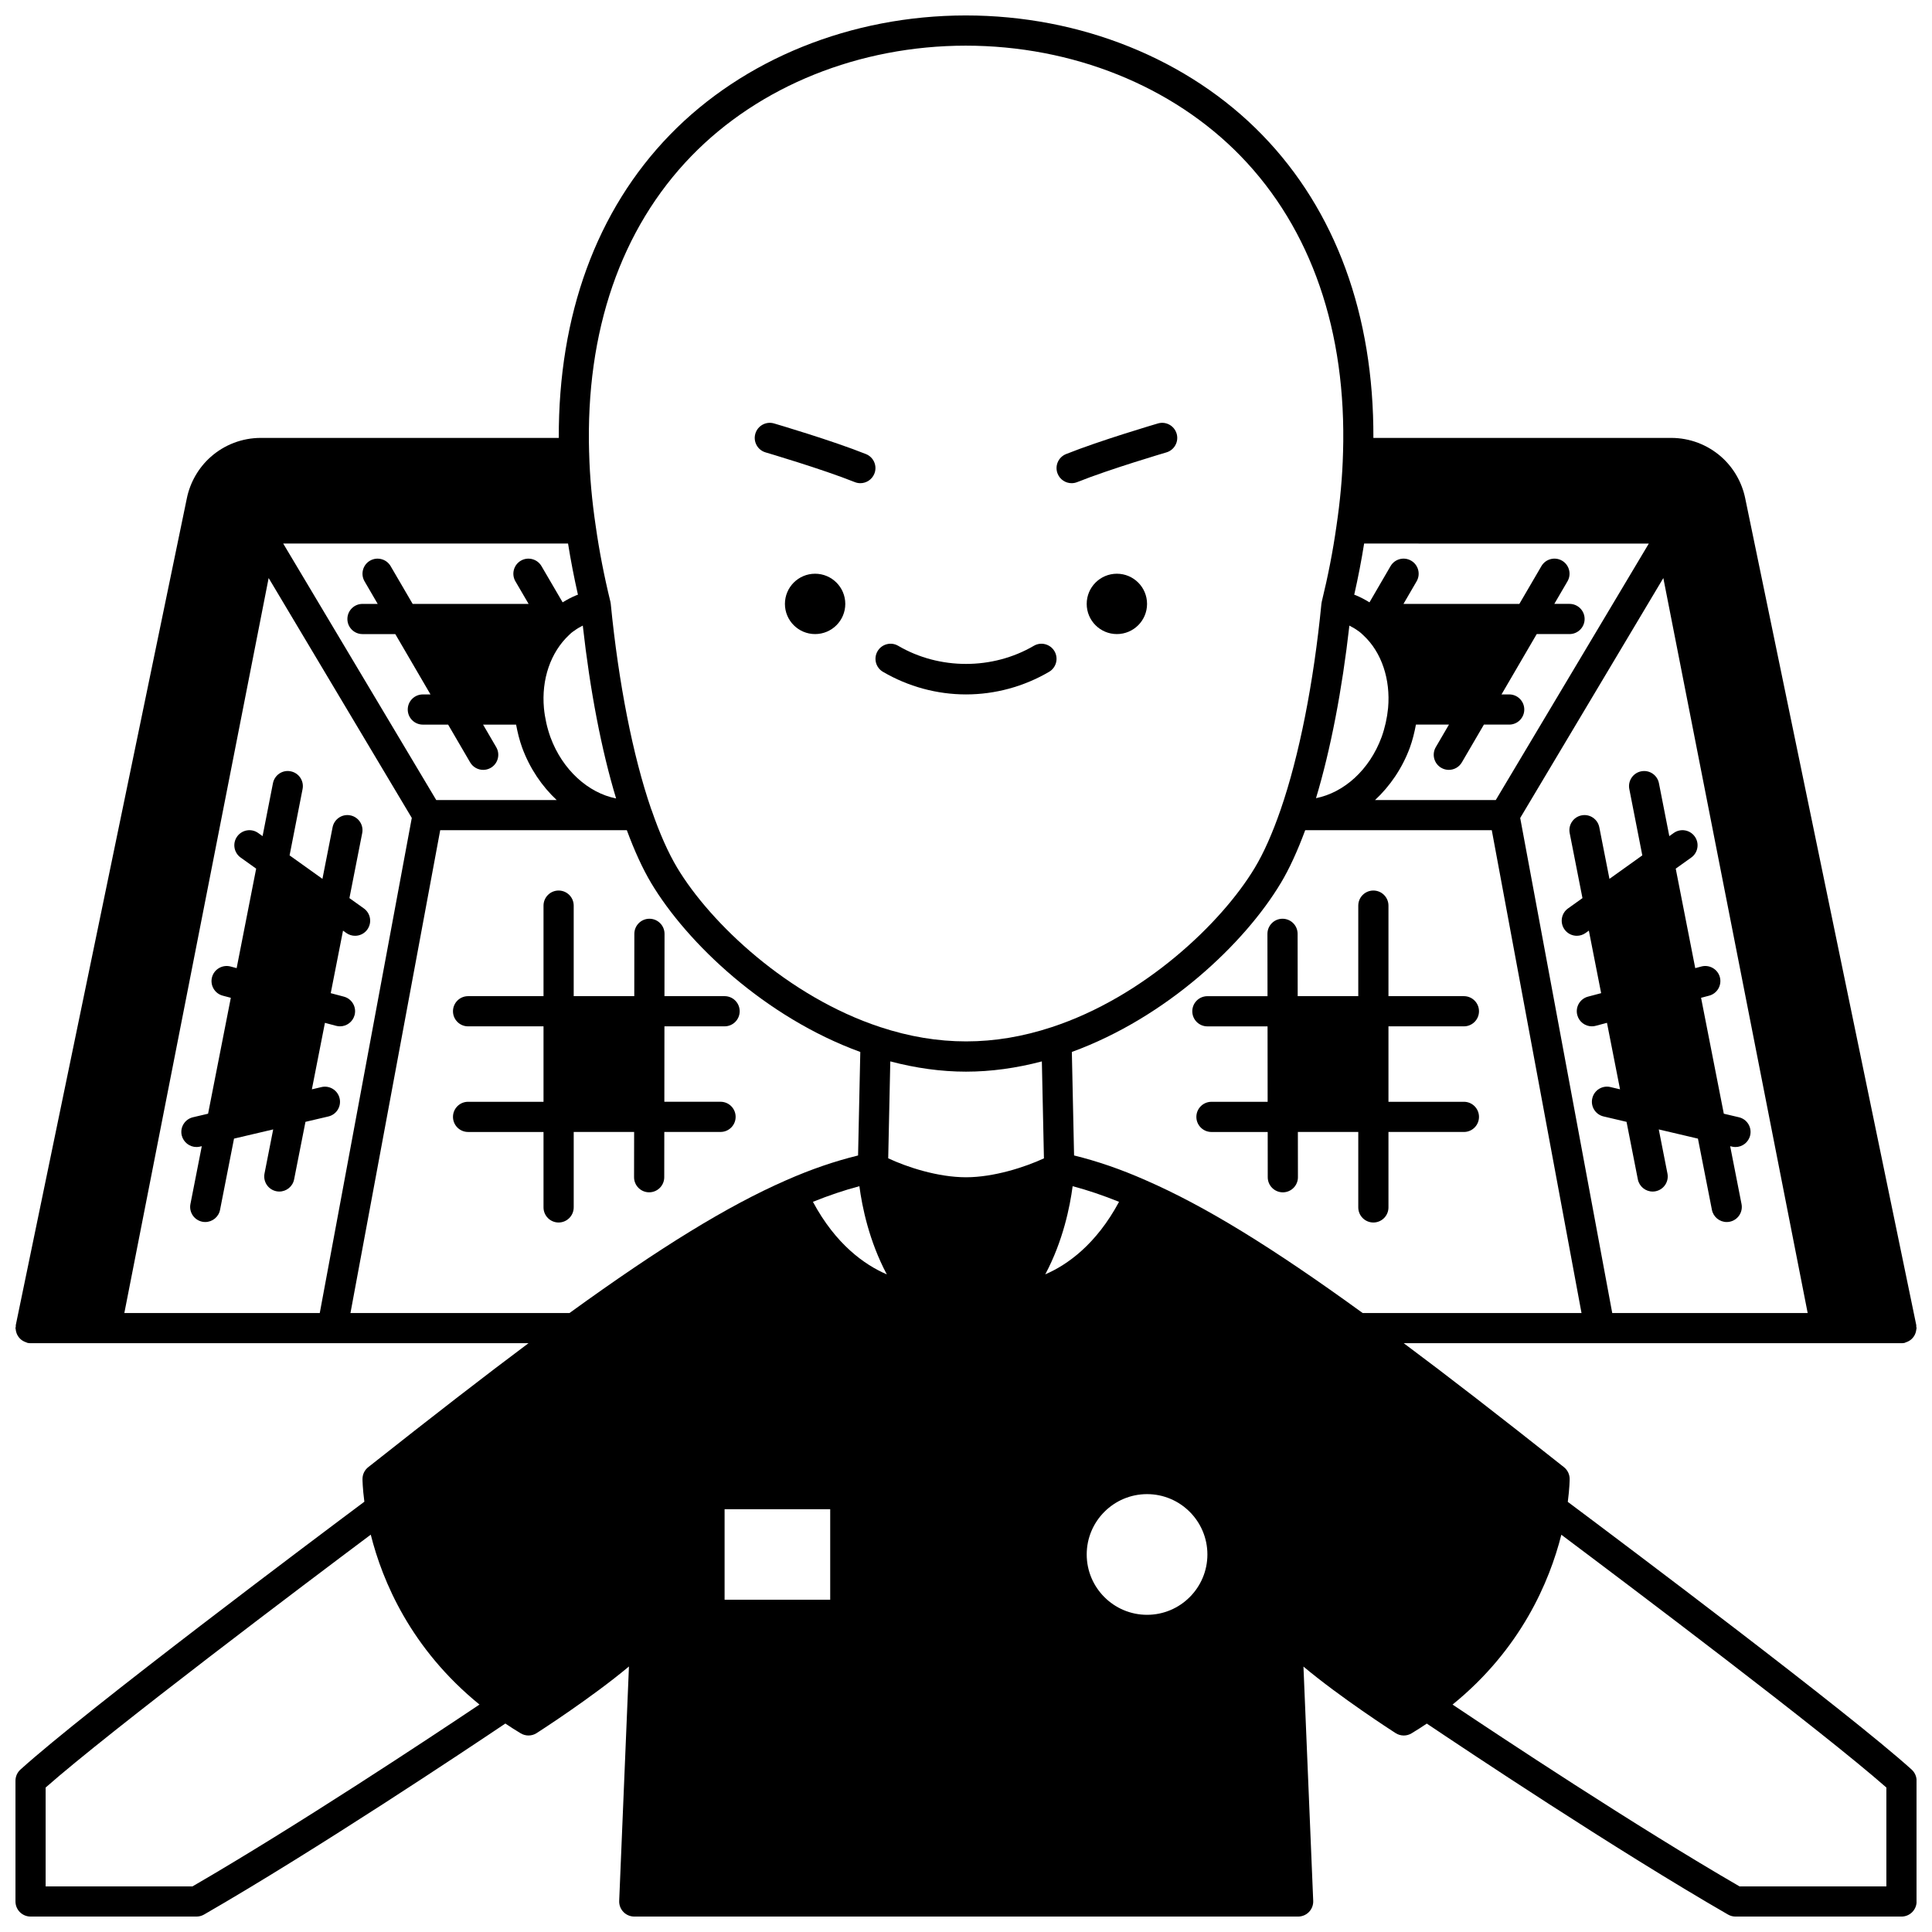 <?xml version="1.0" encoding="UTF-8"?>
<!-- Uploaded to: SVG Repo, www.svgrepo.com, Generator: SVG Repo Mixer Tools -->
<svg width="800px" height="800px" version="1.1" viewBox="144 144 512 512" xmlns="http://www.w3.org/2000/svg">
 <defs>
  <clipPath id="a">
   <path d="m148.09 148.09h503.81v503.81h-503.81z"/>
  </clipPath>
 </defs>
 <path d="m447.98 304.04c0 4.418-3.582 7.996-7.996 7.996-4.418 0-7.996-3.578-7.996-7.996 0-4.418 3.578-7.996 7.996-7.996 4.414 0 7.996 3.578 7.996 7.996"/>
 <path d="m368.01 304.04c0 4.418-3.582 7.996-8 7.996-4.414 0-7.996-3.578-7.996-7.996 0-4.418 3.582-7.996 7.996-7.996 4.418 0 8 3.578 8 7.996"/>
 <path d="m377.99 322.04c6.691 3.914 14.301 5.988 22.012 5.988s15.316-2.07 22.012-5.984c1.906-1.117 2.547-3.566 1.43-5.469-1.121-1.906-3.578-2.547-5.469-1.43-10.934 6.402-25.016 6.402-35.945 0-1.898-1.117-4.356-0.477-5.469 1.43-1.117 1.902-0.477 4.356 1.43 5.465z"/>
 <path d="m346.89 263.89c0.148 0.043 15.035 4.426 23.629 7.871 0.484 0.195 0.988 0.289 1.484 0.289 1.582 0 3.082-0.953 3.711-2.512 0.824-2.051-0.172-4.379-2.223-5.199-8.949-3.586-23.73-7.938-24.355-8.121-2.113-0.629-4.34 0.59-4.961 2.711-0.621 2.117 0.59 4.34 2.715 4.961z"/>
 <path d="m427.99 272.05c0.496 0 1-0.094 1.488-0.289 8.594-3.445 23.48-7.828 23.629-7.871 2.121-0.625 3.336-2.844 2.715-4.961-0.625-2.113-2.836-3.336-4.961-2.711-0.625 0.184-15.406 4.535-24.355 8.121-2.051 0.824-3.047 3.152-2.223 5.199 0.625 1.562 2.125 2.512 3.707 2.512z"/>
 <g clip-path="url(#a)">
  <path d="m559.48 542.01c0.484-3.676 0.496-5.945 0.496-6.062 0-1.219-0.559-2.375-1.516-3.137-17.273-13.688-30.809-24.164-42.457-32.852l131.91 0.004h0.004c0.27 0 0.531-0.027 0.805-0.078 0.133-0.027 0.23-0.117 0.359-0.156 0.266-0.082 0.504-0.184 0.742-0.316 0.219-0.125 0.418-0.25 0.613-0.41 0.199-0.168 0.371-0.348 0.535-0.551 0.16-0.195 0.297-0.395 0.414-0.617 0.121-0.223 0.211-0.453 0.289-0.699 0.078-0.258 0.133-0.512 0.16-0.785 0.012-0.133 0.074-0.25 0.074-0.387 0-0.141-0.062-0.262-0.078-0.398-0.012-0.141 0.027-0.273 0-0.41l-45.344-219.16c-0.867-4.188-3.098-8.059-6.297-10.898-3.672-3.254-8.391-5.047-13.297-5.047h-78.93c0.121-32.543-9.984-60.234-29.414-80.254-19.551-20.148-48.207-31.703-78.629-31.703-30.332 0.02-58.91 11.562-78.41 31.66-19.426 20.02-29.535 47.734-29.426 80.297h-78.969c-4.906 0-9.625 1.793-13.289 5.047-3.199 2.84-5.43 6.711-6.297 10.895l-45.344 219.16c-0.027 0.141 0.012 0.273 0 0.41-0.023 0.145-0.086 0.266-0.086 0.402 0 0.137 0.062 0.25 0.074 0.383 0.027 0.273 0.074 0.527 0.16 0.785 0.074 0.246 0.168 0.477 0.289 0.695 0.121 0.223 0.258 0.418 0.414 0.621 0.164 0.203 0.336 0.383 0.535 0.547 0.191 0.16 0.391 0.289 0.613 0.41 0.234 0.133 0.477 0.234 0.738 0.316 0.129 0.039 0.227 0.129 0.359 0.156 0.277 0.059 0.543 0.086 0.812 0.086h0.004 131.96c-11.578 8.652-25.117 19.129-42.473 32.852-0.961 0.754-1.52 1.91-1.52 3.133 0 0.113 0.012 2.356 0.496 6.023-11.852 8.855-73.73 55.223-91.145 70.984-0.84 0.758-1.316 1.832-1.316 2.965v31.988c0 2.207 1.789 4 4 4h43.984c0.699 0 1.391-0.184 1.996-0.535 29.836-17.191 69.98-43.988 79.844-50.617 1.406 0.945 2.777 1.832 4.094 2.609 0.629 0.371 1.336 0.559 2.039 0.559 0.746 0 1.504-0.211 2.16-0.633 0.754-0.484 14.574-9.383 24.461-17.656l-2.586 62.109c-0.047 1.086 0.355 2.148 1.109 2.934 0.75 0.785 1.797 1.23 2.887 1.23h175.93c1.086 0 2.133-0.445 2.887-1.23 0.75-0.789 1.156-1.848 1.109-2.934l-2.586-62.082c9.883 8.266 23.668 17.148 24.422 17.633 0.656 0.418 1.41 0.633 2.16 0.633 0.715 0 1.426-0.191 2.066-0.574 1.477-0.891 2.797-1.742 4.043-2.582 9.891 6.648 50.004 33.422 79.82 50.605 0.605 0.352 1.297 0.535 1.996 0.535h43.984c2.211 0 4-1.793 4-4v-31.988c0-1.133-0.48-2.207-1.316-2.969-16.73-15.105-75.93-59.578-91.125-70.945zm-299.87-185.99-40.559-67.977h75.488c0.707 4.438 1.582 8.961 2.621 13.559-0.125 0.047-0.262 0.078-0.383 0.133-1.336 0.539-2.527 1.188-3.668 1.895l-5.609-9.602c-1.113-1.902-3.566-2.547-5.469-1.441-1.906 1.113-2.551 3.562-1.441 5.469l3.496 5.984h-30.727l-5.84-10.012c-1.117-1.902-3.562-2.547-5.469-1.441-1.906 1.113-2.551 3.562-1.441 5.469l3.484 5.984h-4.031c-2.211 0-4 1.793-4 4 0 2.207 1.789 4 4 4h8.695l9.328 15.992h-2.027c-2.211 0-4 1.793-4 4 0 2.207 1.789 4 4 4h6.699l5.84 10.012c0.742 1.266 2.082 1.98 3.457 1.98 0.684 0 1.379-0.176 2.012-0.543 1.906-1.113 2.551-3.562 1.441-5.469l-3.488-5.984h8.75c0.391 2.066 0.887 4.113 1.605 6.102 2.051 5.57 5.273 10.254 9.156 13.891zm30.273-16.629c-0.898-2.492-1.48-5.094-1.734-7.723-0.688-7.621 1.742-14.805 6.707-19.434 0.34-0.367 0.742-0.672 1.141-0.965 0.039-0.031 0.094-0.039 0.133-0.07 0.691-0.535 1.48-0.992 2.316-1.414 1.934 17.281 4.926 32.902 8.828 45.812-7.359-1.438-14.207-7.562-17.391-16.207zm-74.688-42.207 37.934 63.578-24.387 131.21h-51.793zm45.465 66.832h49.461c2.019 5.465 4.188 10.215 6.481 14.055 9.535 15.902 30.191 35.527 55.387 44.711l-0.59 27.43c-6.207 1.523-12.488 3.664-19.105 6.586-15.426 6.758-33.18 17.648-57.375 35.172h-58.043zm256.98-21.91c0.711-1.973 1.207-4.012 1.598-6.078h8.75l-3.492 5.981c-1.109 1.906-0.465 4.356 1.441 5.469 0.633 0.371 1.328 0.547 2.012 0.547 1.375 0 2.715-0.711 3.457-1.984l5.844-10.012h6.699c2.211 0 4-1.793 4-4 0-2.207-1.789-4-4-4h-2.031l9.328-15.992h8.695c2.211 0 4-1.793 4-4s-1.789-4-4-4h-4.031l3.492-5.981c1.109-1.906 0.465-4.356-1.441-5.469-1.902-1.109-4.356-0.465-5.469 1.441l-5.844 10.012h-30.711l3.484-5.988c1.109-1.91 0.457-4.359-1.453-5.465-1.914-1.113-4.363-0.457-5.465 1.453l-5.578 9.59c-1.117-0.688-2.305-1.332-3.672-1.898-0.121-0.047-0.246-0.078-0.367-0.125 1.039-4.586 1.914-9.113 2.621-13.559l75.441 0.012-40.551 67.961h-31.996c3.93-3.66 7.188-8.367 9.238-13.914zm67.16-44.914 38.254 194.78h-51.793l-24.391-131.2zm-83.199 12.598c0.852 0.438 1.645 0.891 2.316 1.41 0.043 0.031 0.098 0.043 0.141 0.074 0.43 0.316 0.832 0.664 1.332 1.16 4.738 4.426 7.152 11.621 6.469 19.207-0.258 2.652-0.84 5.254-1.727 7.715-3.215 8.695-9.965 14.691-17.375 16.168 3.863-12.816 6.922-28.703 8.844-45.734zm-18.207 68.285c2.266-3.762 4.441-8.516 6.5-14.059h49.445l23.781 127.95h-57.996c-24.082-17.48-41.859-28.375-57.438-35.164-6.602-2.93-12.855-5.07-19.043-6.594l-0.59-27.43c25.164-9.176 45.805-28.805 55.34-44.707zm-119.38 165.88v23.992h-27.988v-23.992zm67.977 11.996c0-8.82 7.172-15.992 15.992-15.992 8.82 0 15.992 7.172 15.992 15.992 0 8.82-7.172 15.992-15.992 15.992-8.82 0-15.992-7.172-15.992-15.992zm-10.984-74.234c4.711-8.828 6.543-17.934 7.254-23.363 4.008 1.059 8.086 2.441 12.297 4.144-6.062 11.293-13.691 16.695-19.551 19.219zm-49.258-23.359c0.715 5.43 2.555 14.531 7.269 23.367-5.875-2.519-13.52-7.922-19.586-19.23 4.215-1.691 8.297-3.078 12.316-4.137zm48.355-33.074 0.551 25.695c-4.996 2.309-13.258 5.008-20.652 5.008-7.488 0-15.695-2.711-20.617-5.027l0.551-25.68c6.742 1.777 13.469 2.719 20.066 2.719 6.617 0 13.359-0.941 20.102-2.715zm-92.855-239.95c18.004-18.559 44.496-29.215 72.672-29.234 28.262 0 54.828 10.672 72.887 29.277 18.703 19.273 28.078 46.438 27.113 78.582v0.004c0 0.035-0.02 0.062-0.02 0.098 0 0.02 0.012 0.031 0.012 0.051-0.16 6.117-0.742 12.625-1.75 19.379-0.914 6.488-2.227 13.219-3.887 20-0.02 0.082-0.027 0.168-0.039 0.25-0.004 0.016-0.012 0.027-0.016 0.043-0.004 0.016 0.004 0.031 0 0.047-0.012 0.07-0.027 0.145-0.035 0.219-2.051 20.922-5.887 40.281-10.797 54.504-2.176 6.289-4.473 11.469-6.844 15.402-8.84 14.734-29.445 34.238-53.805 42.242-15.254 5.035-30.121 5.055-45.438 0-24.391-8.012-45.008-27.512-53.836-42.234-2.387-3.988-4.664-9.117-6.769-15.242-0.023-0.07-0.055-0.145-0.09-0.215-0.008-0.023-0.02-0.047-0.027-0.07-0.016-0.031-0.023-0.066-0.039-0.102-4.836-14.086-8.621-33.352-10.68-54.285-0.008-0.066-0.023-0.133-0.031-0.195-0.004-0.016 0.004-0.031 0-0.047s-0.016-0.027-0.016-0.047c-0.016-0.09-0.023-0.18-0.043-0.27-1.668-6.824-2.977-13.555-3.891-20.031-1.004-6.719-1.586-13.211-1.746-19.336 0-0.023 0.012-0.039 0.012-0.062 0-0.039-0.02-0.07-0.023-0.117v-0.004c-0.957-32.152 8.426-59.336 27.125-78.605zm-132.24 458.58h-38.914v-26.199c17.273-15.215 69.695-54.68 86.16-67.016 3.113 12.387 10.629 30.238 28.816 45.027-12.609 8.438-48.547 32.262-76.062 48.188zm448.9 0h-38.914c-27.5-15.918-63.43-39.734-76.051-48.184 18.133-14.703 25.68-32.574 28.828-45.008 18.297 13.719 69.145 52.043 86.137 66.992z"/>
 </g>
 <path d="m224.95 441.3 6.062-1.422c2.152-0.5 3.492-2.652 2.988-4.801-0.5-2.156-2.656-3.492-4.797-2.992l-2.555 0.602 3.461-17.621 2.977 0.793c0.336 0.086 0.68 0.129 1.02 0.129 1.766 0 3.391-1.188 3.863-2.981 0.566-2.137-0.711-4.324-2.844-4.887l-3.477-0.922 3.254-16.57 0.867 0.621c0.707 0.504 1.523 0.746 2.328 0.746 1.246 0 2.473-0.578 3.25-1.668 1.289-1.797 0.875-4.293-0.918-5.582l-3.828-2.734 3.387-17.234c0.426-2.168-0.988-4.269-3.156-4.695-2.164-0.438-4.266 0.992-4.695 3.156l-2.688 13.672-8.707-6.223 3.445-17.582c0.426-2.168-0.984-4.269-3.152-4.695-2.191-0.445-4.269 0.984-4.699 3.152l-2.75 14.023-1.156-0.824c-1.793-1.289-4.293-0.871-5.582 0.922-1.289 1.797-0.871 4.293 0.922 5.578l4.117 2.941-5.172 26.367-1.641-0.438c-2.102-0.547-4.324 0.707-4.887 2.848-0.562 2.137 0.711 4.324 2.848 4.887l2.137 0.566-6.027 30.715-3.996 0.941c-2.152 0.5-3.492 2.652-2.988 4.801 0.453 1.84 2.098 3.086 3.91 3.086 0.301 0 0.605-0.031 0.91-0.105l0.496-0.117-3.008 15.328c-0.426 2.168 0.988 4.266 3.156 4.695 0.258 0.051 0.52 0.074 0.773 0.074 1.875 0 3.547-1.324 3.918-3.231l3.703-18.871 10.379-2.438-2.301 11.699c-0.418 2.168 0.988 4.266 3.16 4.691 0.258 0.051 0.516 0.074 0.77 0.074 1.875 0 3.547-1.324 3.918-3.231z"/>
 <path d="m575.05 441.3 2.996 15.242c0.375 1.906 2.047 3.231 3.918 3.231 0.25 0 0.512-0.023 0.77-0.074 2.172-0.426 3.582-2.523 3.16-4.691l-2.301-11.699 10.379 2.438 3.703 18.871c0.375 1.906 2.047 3.231 3.918 3.231 0.25 0 0.516-0.023 0.773-0.074 2.168-0.426 3.582-2.527 3.156-4.695l-3.008-15.328 0.496 0.117c0.305 0.07 0.609 0.105 0.91 0.105 1.816 0 3.457-1.246 3.891-3.09 0.504-2.152-0.836-4.301-2.988-4.801l-3.996-0.941-6.027-30.715 2.137-0.566c2.137-0.562 3.41-2.75 2.848-4.887-0.562-2.141-2.766-3.398-4.887-2.848l-1.641 0.438-5.172-26.367 4.117-2.941c1.797-1.285 2.211-3.781 0.922-5.578-1.289-1.797-3.785-2.211-5.582-0.922l-1.156 0.824-2.75-14.023c-0.426-2.164-2.508-3.582-4.699-3.152-2.168 0.426-3.578 2.527-3.152 4.695l3.445 17.582-8.707 6.223-2.688-13.672c-0.426-2.168-2.539-3.59-4.695-3.156-2.168 0.426-3.582 2.527-3.156 4.695l3.387 17.234-3.828 2.734c-1.797 1.289-2.211 3.781-0.918 5.582 0.781 1.086 2.008 1.668 3.25 1.668 0.805 0 1.621-0.242 2.324-0.746l0.867-0.621 3.254 16.57-3.477 0.922c-2.133 0.562-3.41 2.75-2.844 4.887 0.473 1.793 2.09 2.981 3.863 2.981 0.34 0 0.684-0.043 1.027-0.137l2.977-0.793 3.461 17.621-2.555-0.602c-2.148-0.504-4.297 0.836-4.797 2.992-0.504 2.152 0.836 4.297 2.988 4.801z"/>
 <path d="m296.04 463.97v-19.992h16.012l-0.02 11.996c0 2.207 1.789 4 4 4s4-1.793 4-4l0.016-11.996h14.902c2.211 0 4-1.793 4-4s-1.789-4-4-4h-14.891l0.023-19.992 15.941 0.004c2.211 0 4-1.793 4-4 0-2.207-1.789-4-4-4h-15.934l0.02-16.504c0.004-2.207-1.785-4.004-3.992-4.008h-0.008c-2.207 0-3.996 1.785-4 3.992l-0.02 16.523h-16.051v-23.992c0-2.207-1.789-4-4-4-2.211 0-4 1.793-4 4v23.992h-19.992c-2.211 0-4 1.793-4 4 0 2.207 1.789 4 4 4h19.992v19.992h-19.992c-2.211 0-4 1.793-4 4s1.789 4 4 4h19.992v19.992c0 2.207 1.789 4 4 4 2.211-0.008 4-1.801 4-4.008z"/>
 <path d="m463.97 408c-2.211 0-4 1.793-4 4 0 2.207 1.789 4 4 4h15.945l0.023 19.992-14.887-0.004c-2.211 0-4 1.793-4 4s1.789 4 4 4h14.902l0.012 11.992c0 2.207 1.789 4 4 4s4-1.793 4-4l-0.016-11.996h16.008v19.992c0 2.207 1.789 4 4 4 2.211 0 4-1.793 4-4v-19.992h19.992c2.211 0 4-1.793 4-4s-1.789-4-4-4h-19.992v-19.992h19.992c2.211 0 4-1.793 4-4s-1.789-4-4-4h-19.992v-23.992c0-2.207-1.789-4-4-4-2.211 0-4 1.793-4 4v23.992h-16.055l-0.02-16.523c-0.004-2.207-1.793-3.992-4-3.992h-0.008c-2.207 0.004-3.996 1.801-3.992 4.008l0.023 16.516z"/>
</svg>